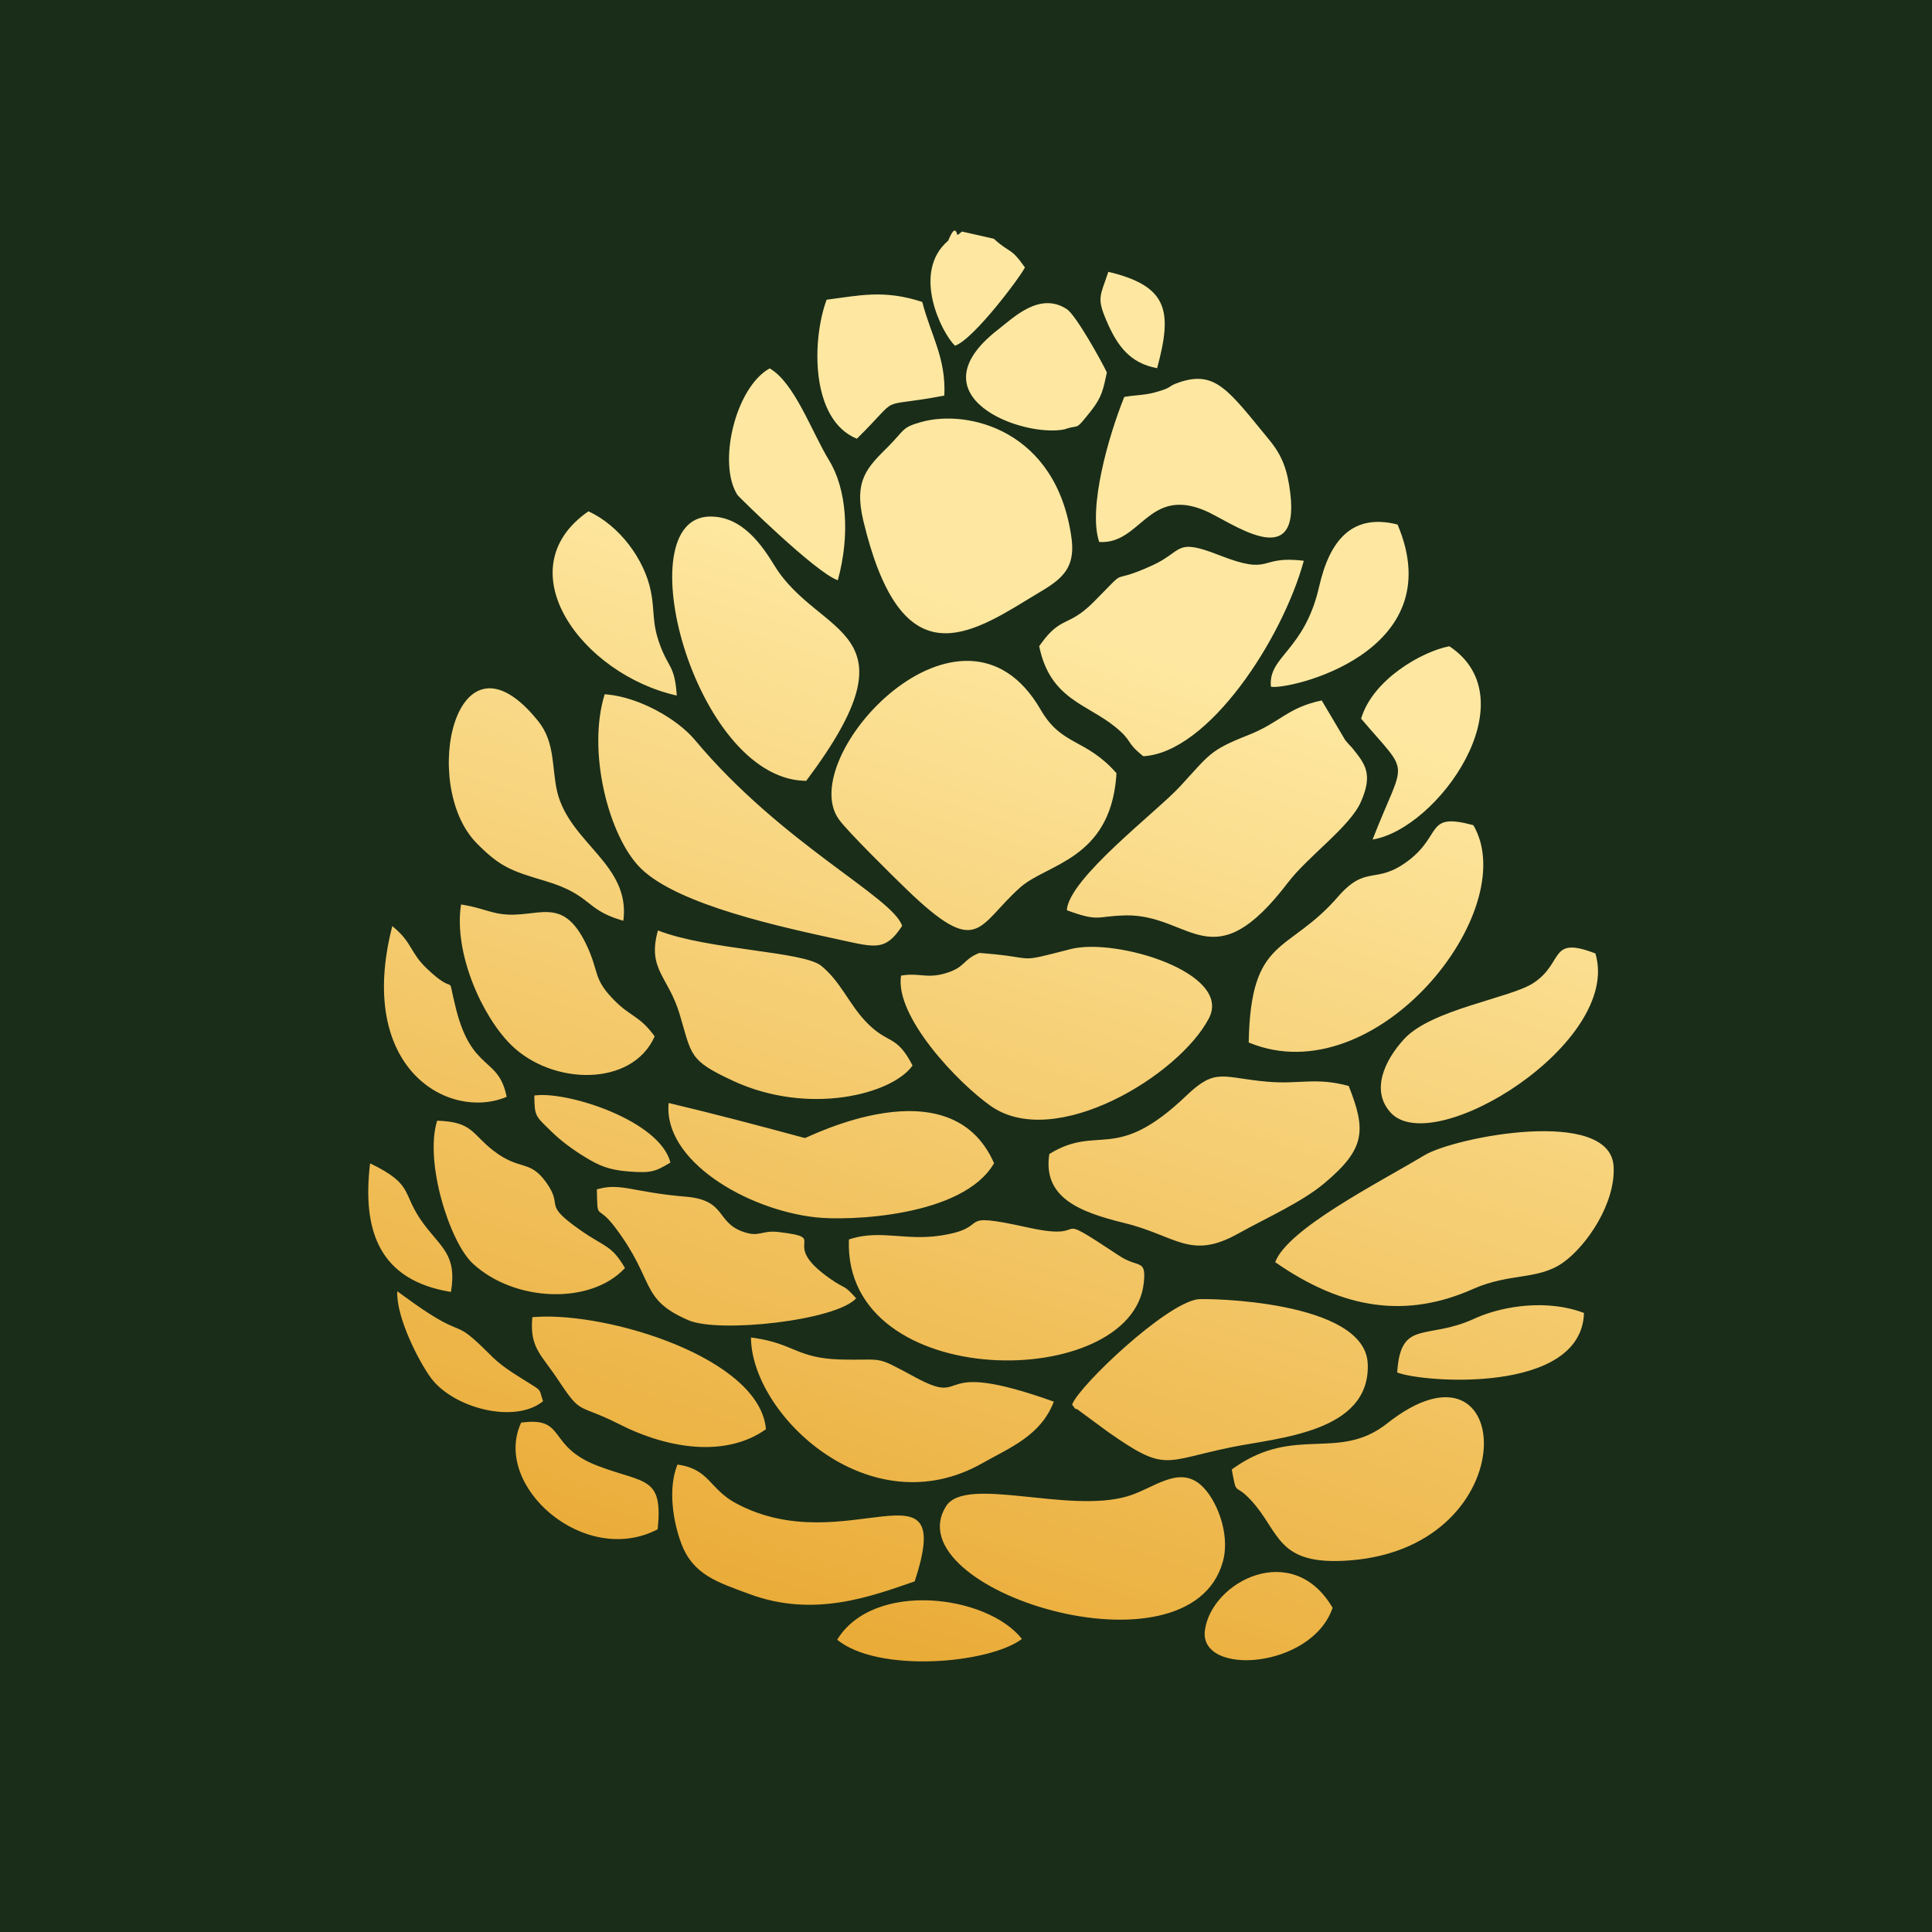 <?xml version="1.0" encoding="UTF-8"?> <svg xmlns="http://www.w3.org/2000/svg" width="512" height="512" viewBox="0 0 512 512" fill="none"><rect width="512" height="512" fill="#1A2D19"></rect><path d="M319.318 431.984C321.099 419.127 342.553 407.944 353.157 426.091C347.59 442.324 317.6 444.367 319.318 431.984ZM221.859 434.539C231.509 418.793 261.607 422.608 270.824 434.344C261.961 440.95 232.656 443.408 221.859 434.539ZM250.696 399.191C255.874 390.921 282.915 401.196 298.771 396.542C305.666 394.52 312.254 388.281 318.233 393.534C322.301 397.101 326.106 406.338 324.097 413.743C315.335 446.06 236.9 421.171 250.696 399.191ZM367.605 377.225C401.639 350.35 405.11 409.875 357.767 413.52C338.189 415.031 339.35 406.109 331.646 397.716C327.009 392.633 327.83 396.969 326.431 389.432L327.19 388.883C343.336 377.638 354.707 387.398 367.605 377.225ZM179.931 388.185C187.98 389.425 188.055 394.583 194.943 398.33C224.039 414.072 253.537 385.144 242.408 419.08C230.88 423.053 215.712 428.817 198.573 422.422C190.138 419.296 183.691 417.379 180.558 409.055C178.382 403.313 176.951 394.514 179.526 388.132L179.931 388.185ZM317.303 344.33C319.323 344.005 361.816 344.527 362.466 361.43C363.184 379.637 338.726 380.991 326.377 383.519C308.232 387.212 309.101 390.303 293.75 379.554L285.332 373.363C285.001 373.71 284.49 372.648 284.133 372.257L284.206 372.028C286.366 366.913 308.629 345.757 317.303 344.33ZM138.683 376.941C150.147 375.592 144.89 383.384 158.579 388.533C170.94 393.192 175.75 391.183 174.291 405.271C154.87 415.447 130.295 393.687 138.123 376.997L138.683 376.941ZM200.042 354.586C210.366 356.135 211.31 359.924 222.54 360.274C234.9 360.605 231.344 358.966 242.683 365.058C257.46 373.009 245.971 359.55 279.272 371.447C275.818 380.538 267.466 383.691 260.429 387.715C230.402 404.808 199.13 374.865 199.015 354.458L200.042 354.586ZM391.404 349.155C398.622 346.028 410.228 344.281 419.777 347.957C419.06 369.641 376.805 366.375 370.27 363.715C371.177 349.468 378.051 355.289 390.705 349.465L391.404 349.155ZM142.003 349.001C161.359 347.705 201.375 359.947 202.987 378.759C192.652 386.112 177.575 384.27 164.054 377.401C152.813 371.726 154.266 375.281 147.935 365.724C143.453 358.915 140.306 357.226 141.079 349.061L142.003 349.001ZM377.475 306.167C385.478 301.323 426.645 293.307 427.619 309.061C428.211 318.799 420.516 330.164 414.184 334.631C407.515 339.307 400.078 337.288 390.41 341.58C372.837 349.402 356.133 347.158 337.937 334.485C341.282 325.582 365.451 313.405 377.475 306.167ZM225.71 328.23C233.5 325.941 240.046 328.779 248.944 327.482C263.9 325.308 251.629 320.727 272.786 325.378C290.4 329.239 276.911 319.782 296.684 332.835C301.717 336.153 303.769 333.535 303.129 339.839C300.259 368.889 223.409 369.319 224.969 328.481L225.71 328.23ZM106.866 343.352C122.509 354.838 119.81 349.566 126.597 355.814C130.192 359.131 131.039 360.65 135.995 363.872C144.554 369.406 142.463 367.269 143.921 371.333C136.489 377.415 120.231 373.228 114.223 365.196C111.047 360.929 104.945 349.047 105.282 342.205L106.866 343.352ZM158.743 315.042C164.685 313.496 167.864 315.978 181.785 317.138C192.429 318.038 189.749 323.773 196.704 326.35C201.369 328.057 201.665 325.953 206.282 326.494C220.416 328.147 205.924 328.979 219.87 338.779C224.455 341.999 223.299 340.098 226.89 344.066C221.494 350.021 190.44 353.333 182.496 349.896C169.307 344.226 173.828 339.462 162.872 325.083C158.054 318.777 158.374 323.936 158.172 315.186L158.743 315.042ZM314.4 290.356C322.255 282.861 323.81 285.61 335.885 286.666C344.431 287.409 348.671 285.413 357.419 287.794C362.141 299.651 361.793 304.5 350.948 313.59C344.942 318.638 335.414 322.846 328.109 326.929C315.411 334.012 311.728 327.462 297.922 324.102C286.043 321.189 276.287 317.347 278.081 305.818C291.254 297.745 295.467 308.462 314.4 290.356ZM115.848 296.994C125.25 297.29 124.984 300.441 130.659 304.862C137.777 310.381 140.265 307.198 144.651 313.218C149.656 320.112 143.316 318.659 153.874 326.051C160.339 330.577 162.019 329.874 165.623 336.035C156.569 345.872 136.279 345.071 125.277 334.828C119.207 329.203 112.422 307.982 115.848 296.994ZM98.077 308.296C110.066 314.098 106.192 316.16 112.27 324.335C117.002 330.686 121.172 332.674 119.502 342.375C100.439 339.304 95.943 326.065 98.077 308.296ZM177.201 292.302C189.758 295.291 200.803 298.214 213.282 301.587C214.043 301.587 251.833 281.732 263.432 308.268C255.171 322.554 224.707 323.575 216.139 322.603C197.67 320.534 175.699 307.464 177.201 292.302ZM406.37 260.512C414.619 255.087 410.356 247.904 422.796 252.674C429.926 276.327 379.778 307.311 368.507 294.823C363.225 288.993 366.908 281.041 372.062 275.403C379.259 267.473 400.305 264.519 406.37 260.512ZM261.01 252.66C275.379 253.823 268.663 255.381 283.738 251.517C295.766 248.438 326.632 257.789 320.391 269.833C312.519 285 279.591 305.017 262.602 293.124C253.803 286.964 237.063 269.31 238.794 258.549C243.437 257.709 245.516 259.384 250.347 257.988C255.967 256.404 254.985 254.336 259.55 252.534L261.01 252.66ZM142.026 290.274C150.869 289.3 174.871 297.034 177.67 308.09C173.593 310.524 172.62 310.912 166.609 310.457C161.367 310.064 158.655 308.877 154.997 306.606C151.603 304.539 148.559 302.245 146.118 299.854C141.823 295.644 141.678 295.899 141.601 290.33L142.026 290.274ZM373.394 227.953C382.278 221.096 377.766 215.251 390.455 218.682C403.652 241.22 364.625 290.299 330.919 276.271C331.437 247.878 341.299 252.954 354.549 237.68C362.276 228.814 364.502 234.764 373.394 227.953ZM174.358 246.575C187.674 251.792 212.859 252.069 217.643 255.953C222.769 260.138 224.94 265.942 229.286 270.561C235.39 277.078 237.362 273.762 241.838 282.365C236.465 290.001 214.303 295.733 194.269 286.433C182.54 280.991 183.373 279.728 180.138 268.853C177.104 258.642 171.469 256.966 174.358 246.575ZM104.437 245.82C109.322 249.981 108.64 252.394 113.118 256.677C121.635 264.83 118.088 256.434 120.86 267.413C125.093 284.111 132.166 279.927 134.267 290.675C119.02 297.102 94.208 283.283 103.964 245.425L104.437 245.82ZM123.053 239.843C127.27 240.552 129.724 241.806 132.997 242.236C142.441 243.469 148.955 236.963 155.343 250.237C158.865 257.618 157.11 259.107 162.286 264.567C167.164 269.704 169.199 268.804 173.493 274.638C167.613 288.062 146.411 287.747 135.418 276.884C127.771 269.332 120.168 252.542 122.182 239.694L123.053 239.843ZM356.511 196.158C356.748 196.475 357.15 196.86 357.386 197.177C357.635 197.477 358.053 197.859 358.32 198.172C361.744 202.444 363.95 205.012 360.643 212.517C357.745 219.106 346.701 226.852 341.311 233.904C321.276 260.15 315.708 242.369 298.426 242.583L297.719 242.612C290.637 242.805 291.219 244.369 282.713 241.214C283.283 232.742 306.519 215.15 312.706 208.433C320.581 199.915 320.491 198.877 330.682 194.856C339.392 191.429 341.146 187.529 350.271 185.628L356.511 196.158ZM161.051 184.056C169.212 184.837 179.282 190.287 184.175 196.121C207.281 223.743 236.719 237.776 239.071 245.376C234.761 251.93 232.193 251.153 223.188 249.185C207.63 245.798 179.748 239.909 169.808 230.113C161.222 221.63 155.547 198.948 160.251 183.982L161.051 184.056ZM222.315 217.15C210.467 200.687 255.029 152.187 275.766 188.046C281.423 197.835 287.624 195.539 295.871 204.896L295.811 205.951C293.988 227.844 277.379 228.934 270.39 235.158C258.865 245.392 259.472 254.262 240.121 235.56C236.531 232.086 224.609 220.353 222.315 217.15ZM384.093 171.264C405.468 185.435 380.974 219.713 363.747 222.485C372.389 200.283 374.055 206.122 360.711 190.457C363.796 180.034 376.893 172.639 384.093 171.264ZM126.271 223.405C111.169 207.961 120.745 163.792 142.667 191.157C147.214 196.842 146.192 203.655 147.666 209.834C150.985 223.54 167.156 229.01 165.195 244.014L164.275 243.737C154.975 240.875 156.696 237.13 144.578 233.493C135.483 230.781 132.557 229.799 126.271 223.405ZM305.422 149.814C313.659 146.045 311.213 142.466 323.127 147.135C337.483 152.757 333.199 147.076 345.522 148.618C339.845 169.354 320.287 199.436 302.988 200.41C298.127 196.524 300.357 196.551 295.554 192.639C288.112 186.554 278.248 185.312 275.398 171.252L275.938 170.49C281.271 163.146 283.119 166.271 289.798 159.564C300.027 149.244 292.774 155.575 305.422 149.814ZM212.978 206.913C183.919 205.716 165.812 137.223 188.094 136.889C196.747 136.765 201.994 144.579 205.286 149.956C217.097 169.16 244.262 166.181 213.651 206.931L212.978 206.913ZM349.608 155.367C352.322 143.504 358.131 135.89 370.368 139.008C384.853 173.198 341.078 182.978 336.805 181.981C336.033 173.818 345.679 172.652 349.608 155.367ZM155.929 135.509C164.082 139.191 170.805 148.206 172.482 156.703C173.578 162.17 172.704 164.909 174.854 170.779C177.12 177.078 178.807 176.219 179.354 184.326C154.337 178.749 133.691 150.947 155.929 135.509ZM244.161 111.833C256.455 108.386 280.028 113.932 283.956 142.569L284.012 143.006C285.124 152.376 279.339 154.527 272.198 158.948C255.066 169.513 238.458 178.247 228.813 138.099C226.166 127.129 229.942 123.784 235.497 118.237C239.833 113.859 238.938 113.292 244.161 111.833ZM312.464 101.337C322.167 98.029 325.635 103.532 336.475 116.708C339.902 120.903 341.212 124.713 341.944 130.702C344.532 152.365 325.861 137.99 319.155 135.235C304.186 129.063 302.301 144.348 291.3 143.629C288.296 134.758 293.723 115.64 297.948 105.188L298.423 105.116C300.805 104.711 303.45 104.715 306.073 103.989C311.195 102.577 309.078 102.485 312.464 101.337ZM203.963 97.629C210.55 101.378 215.075 114.41 219.755 122.068C224.286 129.472 225.377 141.636 222.027 153.771C216.14 151.766 195.742 131.606 195.469 131.219C190.079 122.995 194.825 102.718 203.963 97.629ZM264.466 87.367C268.524 84.24 275.493 77.197 282.717 81.926C285.15 83.499 292.058 95.976 293.333 98.709C292.375 103.131 292.055 105.177 289.141 108.878C284.614 114.569 286.349 112.281 282.092 113.785C270.936 116.044 241.683 105.088 264.466 87.367ZM219.063 79.428C227.609 78.347 234.188 76.67 244.406 80.019C246.7 88.897 250.74 94.88 250.255 104.838C231.383 108.431 239.582 103.942 227.078 116.267C214.752 111.246 215.116 90.067 219.063 79.428ZM293.726 72.037C309.628 75.833 310.74 82.457 306.648 97.573C299.35 96.227 296.011 91.522 293.204 84.939C290.623 78.891 291.554 78.525 293.726 72.037ZM251.245 63.813C251.424 63.676 252.93 59.104 253.669 62.155C253.742 62.514 254.515 61.648 254.933 61.364L263.372 63.268C267.901 67.394 267.637 65.273 271.613 70.864C270.735 72.908 258.105 89.921 253.077 91.627C249.383 87.985 241.57 72.096 251.245 63.813Z" fill="url(#paint0_linear_10_152)"></path><defs><linearGradient id="paint0_linear_10_152" x1="266.051" y1="157.758" x2="173.942" y2="444.534" gradientUnits="userSpaceOnUse"><stop stop-color="#FEE8A1"></stop><stop offset="1" stop-color="#E8A62E"></stop></linearGradient></defs></svg> 